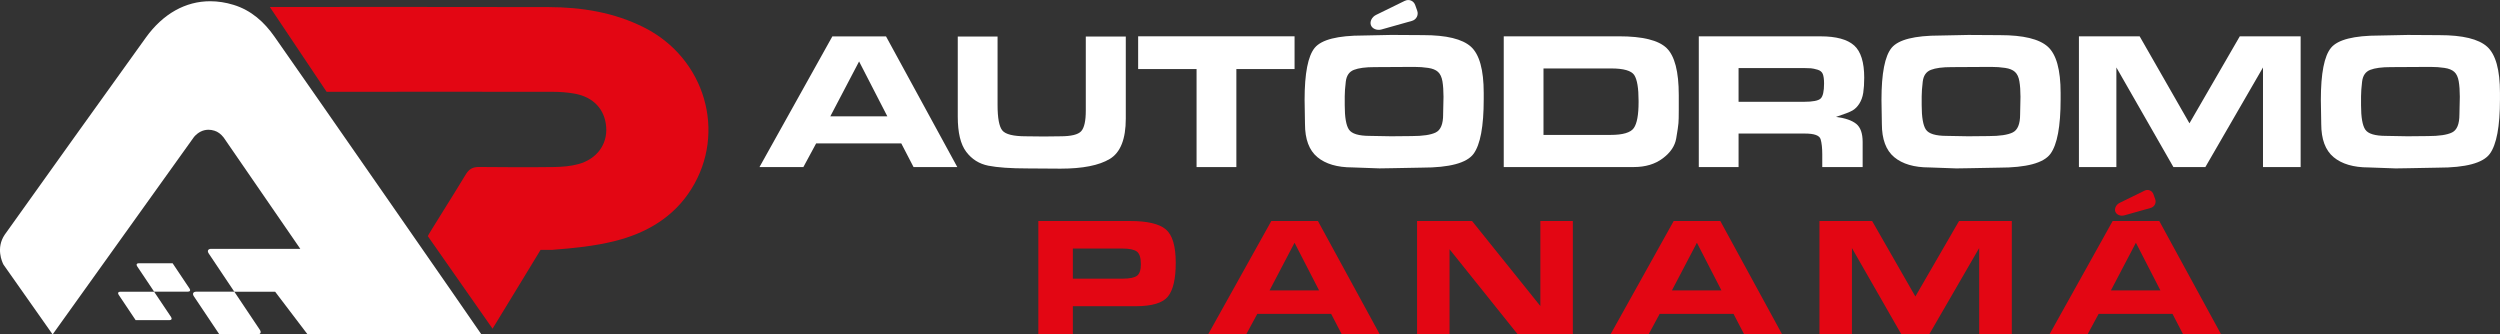 <svg xmlns="http://www.w3.org/2000/svg" id="Capa_2" viewBox="0 0 1031.41 137.98"><rect x="0" y="0" width="1031.41" height="137.98" fill="#333333" stroke="none"/><g><g><path d="M70.61,130.84l-7.03-10.49h-13.97c-.82,0-1.12.55-.67,1.24l7.02,10.49h13.97c.82,0,1.12-.56.67-1.24Z" fill="#fff"></path><path d="M78.23,119.1l-7.02-10.5h-13.97c-.82,0-1.12.57-.67,1.24l7.02,10.49h13.97c.82,0,1.12-.56.67-1.24Z" fill="#fff"></path></g><path d="M96.67,120.34h-15.72c-1.24,0-1.68.84-.99,1.87l10.55,15.76h15.72c1.23,0,1.68-.84,1-1.86l-10.55-15.76Z" fill="#fff"></path><path d="M21.71,137.97s56.35-78.77,58.36-81.51c1.68-1.92,3.71-2.93,5.95-2.93.8,0,1.62.13,2.44.39,1.44.44,2.68,1.38,3.79,2.78l31.64,45.96h-36.8c-1.24,0-1.69.84-1,1.88l10.59,15.82h16.84l13.4,17.63h71.71c-.94-1.51-70.91-102.25-85.4-122.89-4.24-6.04-9.58-10.87-16.88-13.1-3.26-1-6.49-1.49-9.64-1.49-10.09,0-19.4,5.07-26.56,15.03C40.68,42.59,21.31,69.71,1.94,96.83c-3.7,5.5-1.09,11.21-.51,12.33,6.55,9.41,13.72,19.38,20.28,28.81Z" fill="#fff"></path><path d="M228.09,37.88c2.97,0,5.97.23,8.89.74,7.87,1.38,12.61,6.52,13.12,13.88.49,7.1-3.88,13.14-11.5,15.21-3.22.87-6.68,1.15-10.04,1.2-10.29.14-20.58.08-30.87-.02-2.56-.03-4.16.79-5.54,3.09-4.73,7.89-15.48,24.79-15.65,25.44l26.71,38.18c.52-.77,19.81-32.51,19.81-32.51h4.72c.13-.01.25-.03.39-.04,8.59-.66,17.29-1.53,25.62-3.63,12.92-3.25,24.18-9.76,31.49-21.45,14.64-23.41,5.63-53.89-19.36-66.56-12.54-6.35-25.95-8.46-39.77-8.49-31.3-.08-83.48-.05-114.79-.04l23.43,35c24.16-.05,69.19-.04,93.35,0Z" fill="#e30613"></path></g><g><g><path d="M457.87,65.57c4.4-2.67,6.59-8.21,6.59-16.61V15.07h-16.5v30.57c0,4.26-.63,7.08-1.9,8.49-1.27,1.4-4.13,2.1-8.61,2.1l-6.8.08-7.35-.08c-5.23,0-8.5-.81-9.79-2.43-1.3-1.61-1.95-5.12-1.95-10.51V15.07h-16.42v33.08c0,6.58,1.16,11.4,3.48,14.47,2.32,3.08,5.36,4.99,9.14,5.74,3.77.75,9.21,1.13,16.33,1.13l13.43.09c9.16,0,15.94-1.35,20.34-4.01Z" fill="#fff"></path><polygon points="510.08 68.93 510.08 28.49 534.09 28.49 534.09 14.98 469.56 14.98 469.56 28.49 493.66 28.49 493.66 68.93 510.08 68.93" fill="#fff"></polygon><path d="M607.93,63.47c2.8-3.81,4.2-11.31,4.2-22.53v-2.59c0-9.54-1.77-15.91-5.29-19.09-3.54-3.18-10.1-4.77-19.69-4.77l-13.1-.08-11.64.24c-10.51,0-17.17,1.69-19.98,5.05-2.8,3.38-4.2,10.53-4.2,21.47l.16,9.94c0,6.32,1.7,10.88,5.1,13.71,3.39,2.83,8.22,4.25,14.47,4.25l11.16.4,5.17-.08,12.37-.23c11.38,0,18.47-1.9,21.28-5.7ZM595.39,47.23c0,3.94-1.01,6.41-3.04,7.41-2.01,1-5.35,1.5-9.98,1.5l-8.41.08-8.82-.16c-4.58,0-7.45-.87-8.61-2.6-1.17-1.72-1.74-5.08-1.74-10.05v-3.65c0-1.62.14-3.66.44-6.12.3-2.46,1.41-4.07,3.35-4.82,1.95-.76,4.77-1.13,8.5-1.13l16.33-.09c2.05,0,3.97.13,5.78.41,1.81.26,3.17.82,4.09,1.66.91.84,1.52,2.14,1.82,3.89.29,1.76.44,3.88.44,6.37l-.16,7.31Z" fill="#fff"></path><path d="M579.58.34l-11.88,5.82c-1.71.84-2.66,2.74-2.11,4.23.55,1.49,2.52,2.28,4.35,1.77l12.57-3.54c1.83-.51,2.82-2.41,2.18-4.2l-.83-2.33c-.64-1.8-2.56-2.58-4.27-1.74Z" fill="#fff"></path><path d="M691.55,57.08c.54-3.16.84-5.25.92-6.27.09-1.03.13-2.8.13-5.34v-6.23c0-9.7-1.67-16.17-5.02-19.41-3.34-3.23-9.88-4.85-19.65-4.85h-47.54v53.94h53.61c4.8,0,8.79-1.18,11.97-3.57,3.19-2.37,5.05-5.13,5.58-8.28ZM676.02,42.11c0,5.27-.65,8.84-1.98,10.73-1.31,1.87-4.51,2.82-9.58,2.82h-27.67v-27.42h27.91c5.17,0,8.35.92,9.54,2.74,1.19,1.83,1.78,5.38,1.78,10.64v.49Z" fill="#fff"></path><path d="M764.94,18.75c-2.77-2.5-7.4-3.76-13.86-3.76h-50.22v53.94h16.41v-13.83h27.42c3.82,0,5.97.78,6.43,2.34.46,1.56.68,3.66.68,6.3v5.18h16.66v-10.35c0-3.56-.88-6.05-2.66-7.48-1.78-1.43-4.55-2.38-8.33-2.86,3.45-1.14,5.72-2.01,6.79-2.64,1.08-.62,2.03-1.56,2.83-2.83.81-1.27,1.35-2.76,1.62-4.49.26-1.72.4-3.79.4-6.22,0-6.36-1.38-10.8-4.16-13.31ZM751.16,40.62c-.92.92-3.23,1.38-6.96,1.38h-26.93v-13.91h27.34c.97,0,1.81.02,2.51.08.69.06,1.61.25,2.71.57,1.09.32,1.83.92,2.18,1.77.35.87.53,2.19.53,3.97,0,3.18-.46,5.23-1.38,6.14Z" fill="#fff"></path><path d="M844.86,19.27c-3.53-3.18-10.1-4.77-19.7-4.77l-13.1-.08-11.65.24c-10.52,0-17.17,1.69-19.98,5.05-2.8,3.38-4.2,10.53-4.2,21.47l.16,9.94c0,6.32,1.7,10.88,5.09,13.71,3.4,2.83,8.21,4.25,14.48,4.25l11.15.4,5.19-.08,12.37-.23c11.38,0,18.46-1.9,21.27-5.7,2.8-3.81,4.2-11.31,4.2-22.53v-2.59c0-9.54-1.76-15.91-5.29-19.09ZM833.43,47.23c0,3.94-1.02,6.41-3.05,7.41-2.01,1-5.35,1.5-9.98,1.5l-8.41.08-8.81-.16c-4.59,0-7.46-.87-8.62-2.6-1.16-1.72-1.74-5.08-1.74-10.05v-3.65c0-1.62.15-3.66.44-6.12.3-2.46,1.42-4.07,3.36-4.82,1.94-.76,4.77-1.13,8.5-1.13l16.33-.09c2.05,0,3.98.13,5.78.41,1.8.26,3.16.82,4.08,1.66.92.84,1.53,2.14,1.82,3.89.3,1.76.45,3.88.45,6.37l-.15,7.31Z" fill="#fff"></path><polygon points="903.29 50.87 882.74 14.98 857.69 14.98 857.69 68.93 873.14 68.93 873.14 27.83 896.67 68.93 909.85 68.93 933.63 27.83 933.63 68.93 949.16 68.93 949.16 14.98 924.06 14.98 903.29 50.87" fill="#fff"></polygon><path d="M1026.11,19.27c-3.53-3.18-10.09-4.77-19.69-4.77l-13.1-.08-11.65.24c-10.51,0-17.17,1.69-19.96,5.05-2.81,3.38-4.21,10.53-4.21,21.47l.16,9.94c0,6.32,1.7,10.88,5.09,13.71,3.4,2.83,8.22,4.25,14.47,4.25l11.16.4,5.18-.08,12.37-.23c11.37,0,18.46-1.9,21.27-5.7,2.8-3.81,4.2-11.31,4.2-22.53v-2.59c0-9.54-1.77-15.91-5.3-19.09ZM1014.67,47.23c0,3.94-1.01,6.41-3.03,7.41-2.03,1-5.35,1.5-9.99,1.5l-8.41.08-8.82-.16c-4.58,0-7.45-.87-8.6-2.6-1.16-1.72-1.74-5.08-1.74-10.05v-3.65c0-1.62.15-3.66.44-6.12.3-2.46,1.42-4.07,3.35-4.82,1.94-.76,4.78-1.13,8.49-1.13l16.34-.09c2.05,0,3.98.13,5.78.41,1.81.26,3.16.82,4.09,1.66.91.84,1.51,2.14,1.81,3.89.3,1.76.45,3.88.45,6.37l-.16,7.31Z" fill="#fff"></path><path d="M343.4,15.01l-30.07,53.92h18.11l5.28-9.78h35.11l5.07,9.78h18.05l-29.41-53.92h-22.15ZM342.56,47.99l11.87-22.64,11.65,22.64h-23.52Z" fill="#fff"></path></g><g><g><path d="M466.26,91.18c7.06,0,11.96,1.15,14.7,3.44,2.74,2.29,4.11,6.9,4.11,13.82,0,6.55-1.06,11.17-3.19,13.86-2.13,2.69-6.59,4.03-13.37,4.03h-25.89v11.65h-14.24v-46.8h37.89ZM470.68,108.93c0-2.62-.56-4.34-1.68-5.16-1.12-.82-3.09-1.23-5.89-1.23h-20.49v12.42h20.7c2.71,0,4.62-.39,5.72-1.16,1.1-.77,1.65-2.4,1.65-4.88Z" fill="#e30613"></path><path d="M514.12,137.98h-15.71l26.09-46.8h19.23l25.53,46.8h-15.67l-4.41-8.49h-30.47l-4.59,8.49ZM523.78,119.8h20.42l-10.12-19.65-10.3,19.65Z" fill="#e30613"></path><path d="M626.19,137.98l-28.16-35.15v35.15h-13.4v-46.8h22.68l28.19,35.08v-35.08h13.4v46.8h-22.71Z" fill="#e30613"></path><path d="M680.13,137.98h-15.71l26.09-46.8h19.23l25.53,46.8h-15.67l-4.41-8.49h-30.47l-4.59,8.49ZM689.79,119.8h20.41l-10.12-19.65-10.3,19.65Z" fill="#e30613"></path><path d="M816.53,137.98v-35.64l-20.63,35.64h-11.44l-20.42-35.64v35.64h-13.4v-46.8h21.73l17.84,31.14,18.02-31.14h21.77v46.8h-13.47Z" fill="#e30613"></path><path d="M861.23,137.98h-15.71l26.09-46.8h19.23l25.53,46.8h-15.67l-4.41-8.49h-30.47l-4.59,8.49ZM870.89,119.8h20.41l-10.11-19.65-10.3,19.65Z" fill="#e30613"></path></g><path d="M884.75,78.67l-10.23,5.01c-1.47.72-2.29,2.36-1.81,3.64.47,1.28,2.16,1.97,3.74,1.52l10.83-3.05c1.58-.44,2.43-2.07,1.88-3.62l-.72-2.01c-.55-1.55-2.21-2.22-3.68-1.5Z" fill="#e30613"></path></g></g></svg>